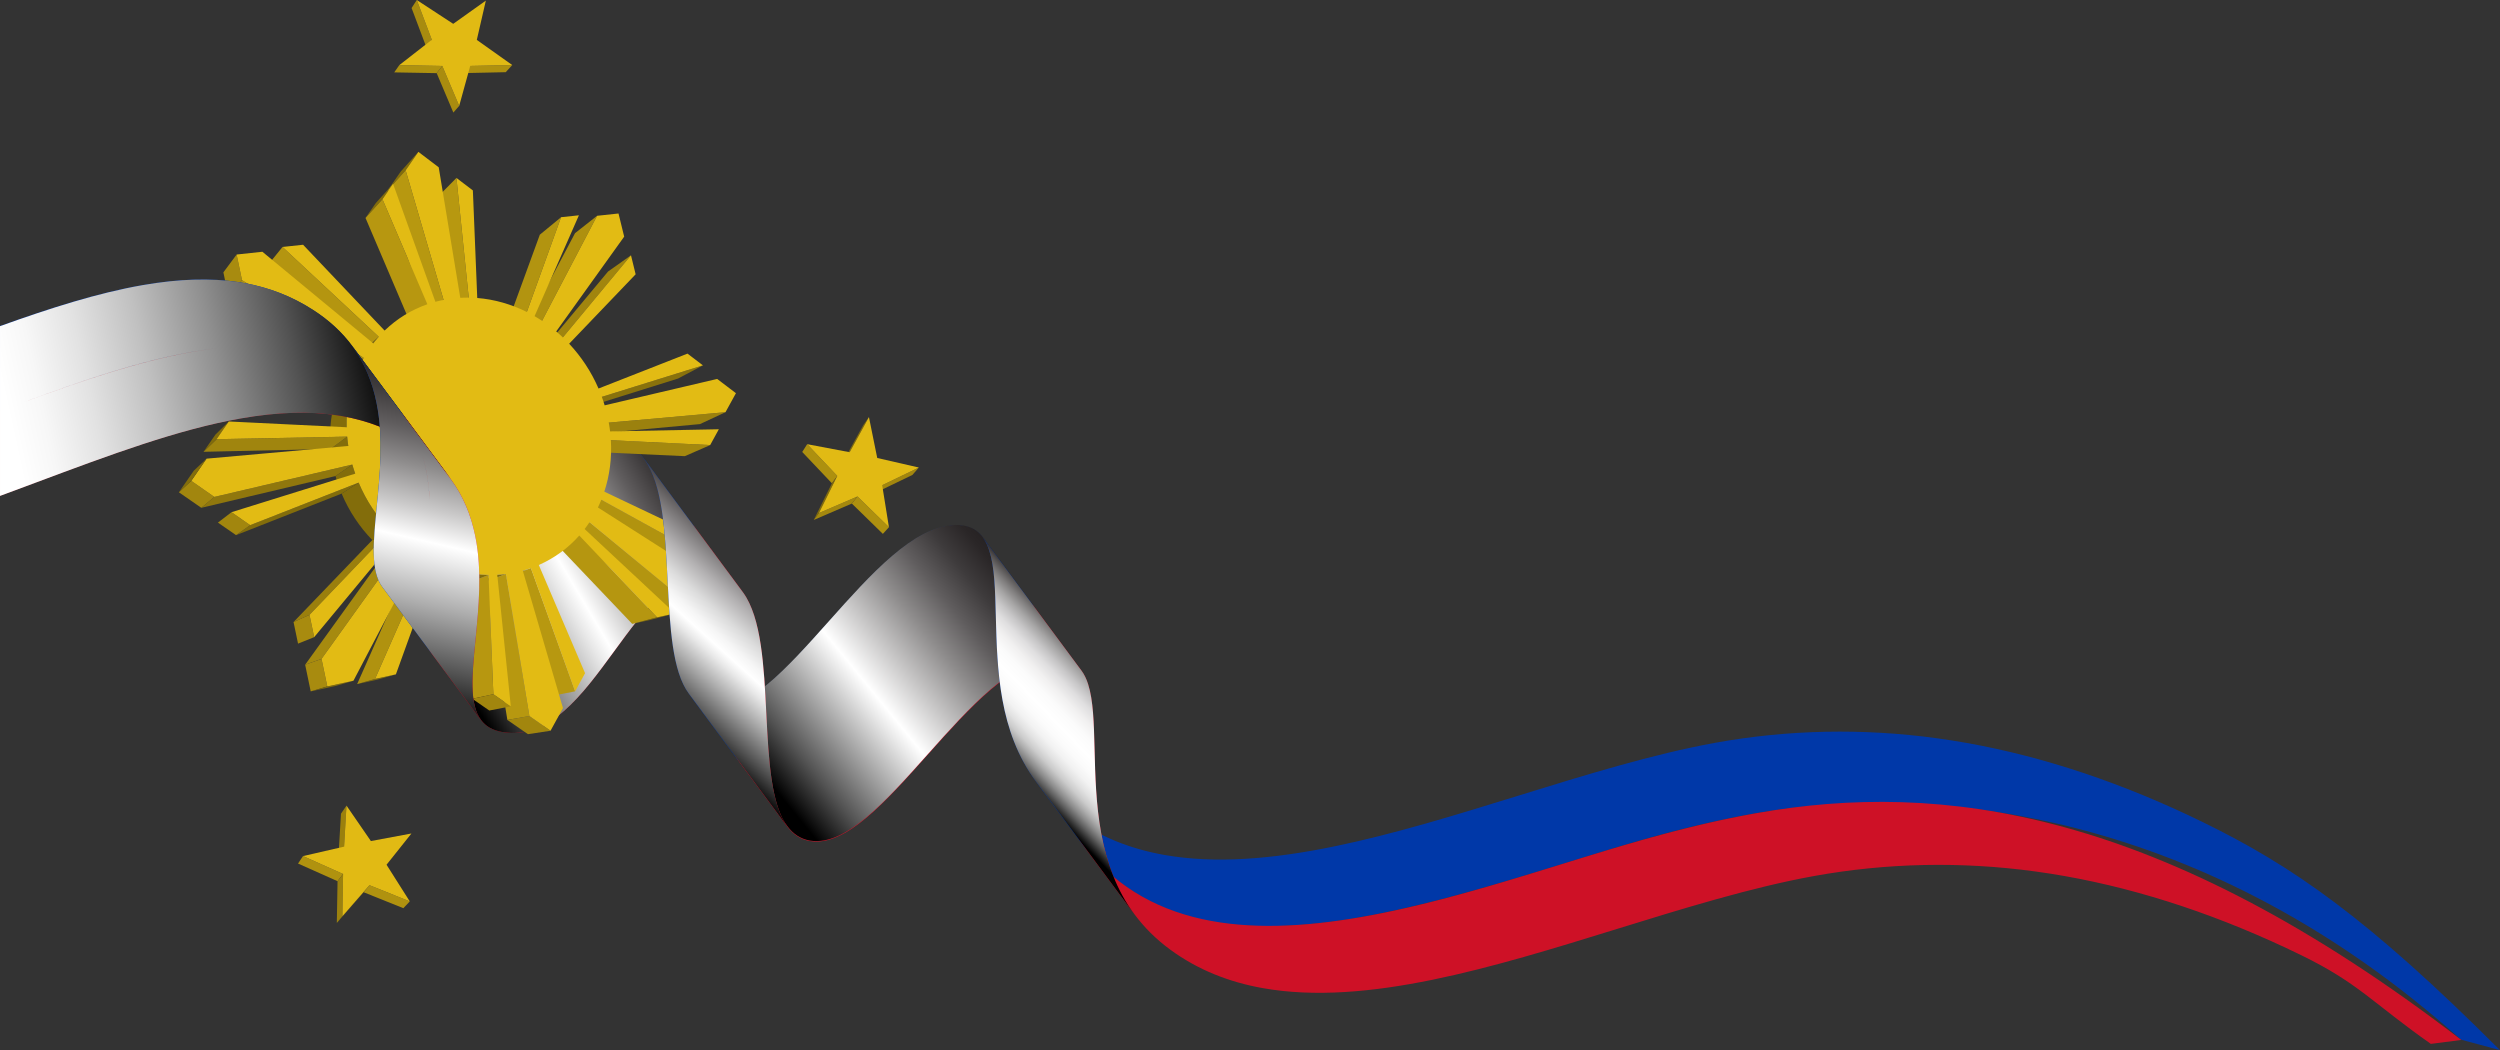 <?xml version="1.0" encoding="UTF-8"?><svg xmlns="http://www.w3.org/2000/svg" width="2364.11" height="993.08" xmlns:xlink="http://www.w3.org/1999/xlink" viewBox="0 0 2364.11 993.08"><rect x="0" y="0" width="2364.11" height="993.08" fill="#333333" stroke="none"/><defs><style>.cls-1{fill:#0038a8;}.cls-2{fill:#90770d;}.cls-3{clip-path:url(#clippath-6);}.cls-4{clip-path:url(#clippath-7);}.cls-5{fill:#b79810;}.cls-6{fill:url(#linear-gradient-2);}.cls-6,.cls-7,.cls-8,.cls-9,.cls-10,.cls-11{mix-blend-mode:multiply;}.cls-12{fill:#9a800d;}.cls-13{fill:#a1850e;}.cls-14{fill:#9c820e;}.cls-15{clip-path:url(#clippath-4);}.cls-16{fill:#b59610;}.cls-17{fill:#89720c;}.cls-18{clip-path:url(#clippath-9);}.cls-19{clip-path:url(#clippath-10);}.cls-20{fill:#af920f;}.cls-21{fill:#b49510;}.cls-22{fill:#a2860e;}.cls-23{fill:#e1ba14;}.cls-24{clip-path:url(#clippath-11);}.cls-25{fill:none;}.cls-26{fill:#a98c0f;}.cls-27{fill:#e2bb14;}.cls-28{fill:#a0850e;}.cls-29{clip-path:url(#clippath-1);}.cls-30{fill:#b0920f;}.cls-7{fill:url(#linear-gradient-4);}.cls-31{isolation:isolate;}.cls-32{fill:#806a0b;}.cls-33{clip-path:url(#clippath-5);}.cls-34{clip-path:url(#clippath-8);}.cls-35{fill:#a88b0f;}.cls-36{fill:#ae900f;}.cls-37{clip-path:url(#clippath-3);}.cls-38{fill:#af910f;}.cls-39{fill:#9b810e;}.cls-40{fill:#b1930f;}.cls-41{fill:#ad900f;}.cls-8{fill:url(#linear-gradient-5);}.cls-42{fill:#b39510;}.cls-43{fill:#ce1126;}.cls-9{fill:url(#linear-gradient-3);}.cls-44{fill:#b79710;}.cls-45{fill:#7f690b;}.cls-46{fill:#b29410;}.cls-47{fill:#a68a0f;}.cls-48{clip-path:url(#clippath-2);}.cls-49{fill:#a4880e;}.cls-10{fill:url(#linear-gradient);}.cls-50{fill:#836d0b;}.cls-51{fill:#7e690b;}.cls-52{fill:#9a7f0d;}.cls-53{fill:#826c0b;}.cls-54{clip-path:url(#clippath);}.cls-11{fill:url(#linear-gradient-6);}</style><linearGradient id="linear-gradient" x1="699.25" y1="455.39" x2="387.65" y2="640.44" gradientUnits="userSpaceOnUse"><stop offset=".09" stop-color="#231f20"/><stop offset=".13" stop-color="#2a2627"/><stop offset=".19" stop-color="#3e3b3c"/><stop offset=".26" stop-color="#605d5e"/><stop offset=".34" stop-color="#8f8d8d"/><stop offset=".43" stop-color="#cac9c9"/><stop offset=".51" stop-color="#fff"/><stop offset=".55" stop-color="#e8e8e8"/><stop offset=".64" stop-color="#aeaeae"/><stop offset=".78" stop-color="#535353"/><stop offset=".89" stop-color="#000"/></linearGradient><clipPath id="clippath"><path class="cls-25" d="M351.35,323.28c.48-.42,1.12-.98,1.6-1.41.24-.21.56-.49.81-.71.49-.43,1.13-.99,1.62-1.42.49-.43,1.14-1,1.63-1.43.25-.21.57-.5.82-.72.49-.43,1.15-1.01,1.64-1.44.5-.43,1.16-1.01,1.65-1.45.25-.22.58-.51.83-.73.5-.44,1.17-1.02,1.67-1.46.5-.44,1.17-1.03,1.68-1.47.25-.22.59-.52.84-.74.51-.44,1.18-1.04,1.69-1.48-.35.31-.7.62-1.04.93-.35.31-.69.62-1.03.94-.34.32-.68.63-1.02.95-.34.32-.68.64-1.01.97l-16.37,14.35c.33-.32.66-.63.99-.94.33-.31.66-.62,1-.93.33-.31.67-.61,1.01-.92.34-.3.68-.61,1.02-.91Z"/></clipPath><clipPath id="clippath-1"><path class="cls-25" d="M502.04,537.19l-20.44,7.71c-.61.22-1.23.43-1.85.64-.62.21-1.24.41-1.87.6-.63.2-1.25.39-1.89.57-.63.19-1.27.37-1.91.54l20.25-7.66c.65-.18,1.31-.36,1.95-.55.65-.19,1.29-.39,1.93-.59.64-.2,1.28-.41,1.91-.62.63-.21,1.26-.43,1.89-.65Z"/></clipPath><clipPath id="clippath-2"><path class="cls-25" d="M352.94,324.72l-16.12,14.05c.41-.52.82-1.05,1.23-1.56.41-.52.83-1.03,1.25-1.54.42-.51.85-1.01,1.28-1.51.43-.5.87-1,1.3-1.49l16.24-14.2c-.45.5-.89,1.01-1.33,1.52-.44.51-.88,1.03-1.31,1.55-.43.52-.86,1.05-1.28,1.58-.42.53-.84,1.06-1.26,1.6Z"/></clipPath><clipPath id="clippath-3"><path class="cls-25" d="M478.42,542.76l-19.87,7.6c-.66.08-1.33.16-1.99.24-.66.07-1.33.14-1.99.2-.67.06-1.33.12-2,.16-.67.05-1.33.09-1.99.13l19.67-7.59c.68-.04,1.36-.08,2.05-.13.68-.05,1.36-.1,2.05-.16.68-.06,1.36-.13,2.05-.2.68-.07,1.36-.15,2.04-.24Z"/></clipPath><clipPath id="clippath-4"><path class="cls-25" d="M340.01,345.74l-15.84,13.51c.29-.61.59-1.22.9-1.82.3-.6.61-1.2.93-1.8.31-.6.63-1.19.96-1.78.32-.59.65-1.18.98-1.76l15.92-13.7c-.34.6-.68,1.2-1.01,1.81-.33.61-.66,1.22-.98,1.83-.32.61-.64,1.23-.95,1.85-.31.62-.62,1.24-.92,1.87Z"/></clipPath><clipPath id="clippath-5"><path class="cls-25" d="M461.96,543.68l-19.46,7.6c-4.14-.06-8.27-.33-12.37-.83-4.11-.49-8.19-1.2-12.22-2.11-4.04-.91-8.04-2.04-11.99-3.36-3.95-1.32-7.84-2.84-11.66-4.55l18.17-8.02c3.93,1.77,7.93,3.34,11.98,4.71,4.05,1.37,8.16,2.53,12.31,3.48,4.14.95,8.33,1.68,12.55,2.2,4.21.51,8.44.81,12.69.87Z"/></clipPath><clipPath id="clippath-6"><path class="cls-25" d="M327.79,404.03l-15.65,11.9c-.09-4.38.03-8.71.36-12.98.33-4.26.87-8.46,1.61-12.58.74-4.12,1.68-8.16,2.81-12.11,1.13-3.95,2.45-7.8,3.95-11.56l15.77-13.31c-1.53,3.86-2.88,7.82-4.03,11.88-1.15,4.06-2.11,8.22-2.86,12.45-.75,4.24-1.3,8.56-1.63,12.95-.33,4.39-.45,8.85-.34,13.35Z"/></clipPath><clipPath id="clippath-7"><path class="cls-25" d="M404.56,528.54l-17.95,8.15c-.63-.33-1.26-.67-1.88-1.02-.63-.34-1.25-.69-1.87-1.05-.62-.35-1.24-.71-1.86-1.08-.62-.36-1.23-.74-1.84-1.11l17.74-8.29c.63.39,1.26.77,1.89,1.15.63.38,1.27.75,1.91,1.12.64.37,1.28.73,1.92,1.08.64.36,1.29.71,1.94,1.05Z"/></clipPath><clipPath id="clippath-8"><path class="cls-25" d="M329.36,421.73l-15.73,11.4c-.11-.72-.21-1.44-.31-2.16-.1-.72-.19-1.44-.27-2.15-.08-.72-.16-1.43-.23-2.15-.07-.71-.14-1.43-.2-2.14l15.68-11.65c.07.73.14,1.47.21,2.2.08.74.16,1.47.25,2.21.09.74.18,1.48.28,2.22.1.74.21,1.48.32,2.22Z"/></clipPath><clipPath id="clippath-9"><path class="cls-25" d="M382.34,513.85l-17.34,8.62c-.57-.45-1.13-.91-1.69-1.38-.56-.46-1.12-.93-1.67-1.4-.55-.47-1.1-.95-1.65-1.43-.55-.48-1.09-.97-1.63-1.46l17.15-8.8c.56.51,1.11,1.01,1.68,1.5.56.5,1.13.99,1.7,1.48.57.49,1.14.97,1.72,1.45.58.48,1.16.95,1.74,1.42Z"/></clipPath><clipPath id="clippath-10"><path class="cls-25" d="M335.88,447.92l-15.96,10.63c-.24-.69-.47-1.38-.7-2.07-.23-.69-.45-1.39-.67-2.09-.22-.7-.43-1.4-.64-2.1-.21-.7-.41-1.41-.61-2.12l15.87-10.88c.21.73.42,1.46.63,2.18.22.72.44,1.45.67,2.16.23.72.46,1.44.7,2.15.24.71.48,1.43.73,2.13Z"/></clipPath><clipPath id="clippath-11"><path class="cls-25" d="M369.02,501.72l-16.96,9c-3.02-3.11-5.9-6.37-8.64-9.78-2.74-3.4-5.33-6.95-7.77-10.63-2.44-3.68-4.71-7.48-6.81-11.41-2.1-3.93-4.03-7.97-5.77-12.13l16.07-10.37c1.8,4.28,3.79,8.45,5.96,12.5,2.17,4.05,4.52,7.98,7.03,11.77,2.51,3.79,5.18,7.45,8.01,10.96,2.82,3.51,5.79,6.88,8.9,10.09Z"/></clipPath><linearGradient id="linear-gradient-2" x1="13.81" y1="418.8" x2="366.94" y2="342" gradientUnits="userSpaceOnUse"><stop offset="0" stop-color="#fff"/><stop offset=".09" stop-color="#f7f7f7"/><stop offset=".22" stop-color="#e2e2e2"/><stop offset=".38" stop-color="silver"/><stop offset=".56" stop-color="#909090"/><stop offset=".76" stop-color="#535353"/><stop offset=".97" stop-color="#0a0a0a"/><stop offset="1" stop-color="#000"/></linearGradient><linearGradient id="linear-gradient-3" x1="996.45" y1="514.87" x2="660.96" y2="788.27" gradientUnits="userSpaceOnUse"><stop offset=".09" stop-color="#231f20"/><stop offset=".13" stop-color="#2a2627"/><stop offset=".19" stop-color="#3e3b3c"/><stop offset=".26" stop-color="#605d5e"/><stop offset=".34" stop-color="#8f8d8d"/><stop offset=".43" stop-color="#cac9c9"/><stop offset=".51" stop-color="#fff"/><stop offset=".54" stop-color="#e8e8e8"/><stop offset=".61" stop-color="#aeaeae"/><stop offset=".72" stop-color="#535353"/><stop offset=".81" stop-color="#000"/></linearGradient><linearGradient id="linear-gradient-4" x1="431.86" y1="340.97" x2="355.45" y2="671.68" gradientUnits="userSpaceOnUse"><stop offset="0" stop-color="#231f20"/><stop offset=".05" stop-color="#2a2627"/><stop offset=".12" stop-color="#3e3b3c"/><stop offset=".21" stop-color="#605d5e"/><stop offset=".31" stop-color="#8f8d8d"/><stop offset=".42" stop-color="#cac9c9"/><stop offset=".51" stop-color="#fff"/><stop offset=".56" stop-color="#e8e8e8"/><stop offset=".68" stop-color="#aeaeae"/><stop offset=".85" stop-color="#535353"/><stop offset="1" stop-color="#000"/></linearGradient><linearGradient id="linear-gradient-5" x1="741.43" y1="536.46" x2="613.29" y2="678.94" gradientUnits="userSpaceOnUse"><stop offset="0" stop-color="#231f20"/><stop offset=".02" stop-color="#2f2b2c"/><stop offset=".16" stop-color="#787576"/><stop offset=".28" stop-color="#b2b0b1"/><stop offset=".38" stop-color="#dbdbdb"/><stop offset=".46" stop-color="#f5f5f5"/><stop offset=".51" stop-color="#fff"/><stop offset=".56" stop-color="#e8e8e8"/><stop offset=".66" stop-color="#aeaeae"/><stop offset=".81" stop-color="#535353"/><stop offset=".94" stop-color="#000"/></linearGradient><linearGradient id="linear-gradient-6" x1="1054.29" y1="635.82" x2="951.22" y2="734.92" gradientUnits="userSpaceOnUse"><stop offset="0" stop-color="#231f20"/><stop offset=".05" stop-color="#524f4f"/><stop offset=".11" stop-color="#7f7d7d"/><stop offset=".17" stop-color="#a6a5a5"/><stop offset=".23" stop-color="#c6c5c6"/><stop offset=".29" stop-color="#dfdedf"/><stop offset=".36" stop-color="#f1f0f0"/><stop offset=".43" stop-color="#fbfbfb"/><stop offset=".51" stop-color="#fff"/><stop offset=".58" stop-color="#fbfbfb"/><stop offset=".64" stop-color="#f2f2f2"/><stop offset=".69" stop-color="#e2e2e2"/><stop offset=".74" stop-color="#cbcbcb"/><stop offset=".78" stop-color="#adadad"/><stop offset=".82" stop-color="#898989"/><stop offset=".86" stop-color="#5e5e5e"/><stop offset=".9" stop-color="#2e2e2e"/><stop offset=".94" stop-color="#000"/></linearGradient></defs><g class="cls-31"><g id="Layer_2"><g id="Poster_White"><g id="Flag"><path class="cls-1" d="M609.23,434.08c-6.23-8.55-14.4-14.3-25.19-16.22-17.52-3.12-34.55,2.92-52.06,18.47-15.61,13.86-30.31,33.98-44.52,53.45-30.28,41.45-61.59,84.32-106.12,76.4-9.07-1.61-15.39-5.48-19.69-11.17l46.69,63c27.75,32.99,70.27,10.79,126.37-66,23.4-32.03,78.19-107.02,121.21-54.94l-46.69-63Z"/><path class="cls-43" d="M655.93,497.08c-42.35-53.01-99.23,24.85-120.65,54.17-55.98,76.63-98.68,99.09-126.93,66.77l46.69,62.99c4.3,5.69,10.62,9.56,19.69,11.17,44.53,7.92,75.84-34.95,106.12-76.4,14.21-19.47,28.91-39.59,44.52-53.45,17.51-15.55,34.54-21.59,52.06-18.47,10.79,1.92,18.95,7.67,25.19,16.22l-46.69-62.99Z"/><path class="cls-10" d="M655.93,497.08l-46.69-63c-6.23-8.55-14.4-14.3-25.19-16.22-17.52-3.12-34.55,2.92-52.06,18.47-15.61,13.86-30.31,33.98-44.52,53.45-30.28,41.45-61.59,84.32-106.12,76.4-9.07-1.61-15.39-5.48-19.69-11.17l46.69,63,46.69,62.99c4.3,5.69,10.62,9.56,19.69,11.17,44.53,7.92,75.84-34.95,106.12-76.4,14.21-19.47,28.91-39.59,44.52-53.45,17.51-15.55,34.54-21.59,52.06-18.47,10.79,1.92,18.95,7.67,25.19,16.22l-46.69-62.99ZM545.59,537.39c16.34-21.34,39.83-48.35,64.12-56.07-24.5,8.01-48.32,35.47-64.12,56.07Z"/><g class="cls-31"><polygon class="cls-17" points="664.74 345.5 641.2 357.96 547.58 387.27 569.1 375.28 664.74 345.5"/><polygon class="cls-13" points="532.26 319.07 511.77 332.66 574.99 256.77 596.69 241.42 532.26 319.07"/><polygon class="cls-39" points="686.07 389.78 661.92 401.05 553.95 410.99 575.7 399.67 686.07 389.78"/><polygon class="cls-36" points="512.58 303.39 492.59 317.47 543.77 220.49 564.63 204.07 512.58 303.39"/><polygon class="cls-49" points="671.59 420.88 647.63 431.37 555.84 427.15 577.69 416.28 671.59 420.88"/><polygon class="cls-46" points="498.19 295.04 478.57 309.39 510.48 221.94 530.58 205.41 498.19 295.04"/><polygon class="cls-51" points="674.96 569.54 650.37 576.05 630.38 580.41 654.53 573.99 674.96 569.54"/><polygon class="cls-50" points="383.6 161.05 367.09 179.36 378.89 162.31 395.64 143.6 383.6 161.05"/><polygon class="cls-40" points="666.67 526.84 642.42 534.53 546.85 481.9 568.68 472.52 666.67 526.84"/><polygon class="cls-5" points="443.27 281.46 425 296.36 413.94 186.17 431.63 168.26 443.27 281.46"/><polygon class="cls-51" points="638.32 580.05 614.52 586.33 597.87 589.98 621.29 583.77 638.32 580.05"/><polygon class="cls-42" points="654.53 573.99 630.38 580.41 535.85 502.59 557.48 493.78 654.53 573.99"/><polygon class="cls-5" points="419.45 283.6 401.75 298.54 367.09 179.36 383.6 161.05 419.45 283.6"/><polygon class="cls-53" points="361.67 188.41 345.64 206.1 355.47 191.92 371.71 173.88 361.67 188.41"/><polygon class="cls-16" points="621.29 583.77 597.87 589.98 526.35 514.89 547.79 506.41 621.29 583.77"/><polygon class="cls-44" points="404.12 287.72 386.79 302.6 345.64 206.1 361.67 188.41 404.12 287.72"/><g class="cls-31"><g class="cls-54"><path class="cls-50" d="M351.35,323.28c-.34.3-.68.6-1.02.91-.34.3-.67.61-1.01.92-.33.31-.67.62-1,.93-.33.31-.66.63-.99.94l16.37-14.35c.33-.32.67-.65,1.01-.97.34-.32.68-.64,1.02-.95.34-.32.69-.63,1.03-.94.35-.31.69-.62,1.04-.93l-16.47,14.44Z"/></g></g><g class="cls-31"><g class="cls-29"><path class="cls-50" d="M500.15,537.84c-.63.21-1.27.42-1.91.62-.64.2-1.28.4-1.93.59-.65.19-1.3.37-1.95.55l-20.25,7.66c.64-.17,1.27-.36,1.91-.54.63-.19,1.26-.38,1.89-.57.63-.2,1.25-.4,1.87-.6.62-.21,1.23-.42,1.85-.64l20.44-7.71c-.63.22-1.26.44-1.89.65Z"/></g></g><g class="cls-31"><g class="cls-48"><path class="cls-50" d="M341.89,332.67c-.44.49-.87.99-1.3,1.49-.43.5-.86,1-1.28,1.51-.42.51-.84,1.02-1.25,1.54-.41.52-.82,1.04-1.23,1.56l16.12-14.05c.41-.54.83-1.07,1.26-1.6.42-.53.85-1.05,1.28-1.58.43-.52.87-1.04,1.31-1.55.44-.51.89-1.02,1.33-1.52l-16.24,14.2Z"/></g></g><polygon class="cls-5" points="543.86 653.75 522.04 658.06 481.6 544.91 502.04 537.19 543.86 653.75"/><g class="cls-31"><g class="cls-37"><path class="cls-50" d="M476.37,543c-.68.07-1.36.14-2.05.2-.68.06-1.36.12-2.05.16-.68.05-1.36.09-2.05.13l-19.67,7.59c.66-.04,1.33-.08,1.99-.13.66-.05,1.33-.1,2-.16.66-.06,1.33-.13,1.99-.2.66-.07,1.33-.15,1.99-.24l19.87-7.6c-.68.09-1.36.17-2.04.24Z"/></g></g><g class="cls-31"><g class="cls-15"><path class="cls-50" d="M327.94,352.09c-.33.58-.66,1.17-.98,1.76-.32.59-.64,1.18-.96,1.78-.31.6-.62,1.2-.93,1.8-.3.6-.6,1.21-.9,1.82l15.84-13.51c.3-.63.61-1.25.92-1.87.31-.62.63-1.24.95-1.85.32-.61.65-1.22.98-1.83.33-.61.67-1.21,1.01-1.81l-15.92,13.7Z"/></g></g><polygon class="cls-21" points="358.13 318.47 341.89 332.67 253.48 250.42 267.16 233.54 358.13 318.47"/><polygon class="cls-22" points="520.61 691.03 499.25 694.27 479.8 680.79 500.62 677.12 520.61 691.03"/><polygon class="cls-5" points="500.62 677.12 479.8 680.79 458.55 550.36 478.42 542.76 500.62 677.12"/><g class="cls-31"><g class="cls-33"><path class="cls-50" d="M449.27,542.81c-4.22-.52-8.4-1.25-12.55-2.2-4.15-.95-8.26-2.11-12.31-3.48-4.06-1.37-8.06-2.94-11.98-4.71l-18.17,8.02c3.82,1.71,7.71,3.23,11.66,4.55,3.94,1.32,7.94,2.44,11.99,3.36,4.04.91,8.11,1.62,12.22,2.11,4.1.49,8.23.77,12.37.83l19.46-7.6c-4.25-.07-8.49-.36-12.69-.87Z"/></g></g><g class="cls-31"><g class="cls-3"><path class="cls-50" d="M320.88,366.71c-1.5,3.76-2.82,7.61-3.95,11.56-1.13,3.95-2.07,7.99-2.81,12.11-.74,4.12-1.28,8.32-1.61,12.58-.33,4.27-.46,8.6-.36,12.98l15.65-11.9c-.11-4.51,0-8.96.34-13.35.33-4.39.88-8.7,1.63-12.95.75-4.23,1.71-8.39,2.86-12.45,1.15-4.06,2.49-8.02,4.03-11.88l-15.77,13.31Z"/></g></g><g class="cls-31"><g class="cls-4"><path class="cls-50" d="M402.62,527.49c-.64-.36-1.28-.72-1.92-1.08-.64-.37-1.27-.74-1.91-1.12-.63-.38-1.27-.76-1.89-1.15l-17.74,8.29c.61.38,1.23.75,1.84,1.11.62.36,1.23.72,1.86,1.08.62.35,1.24.7,1.87,1.05.63.34,1.25.68,1.88,1.02l17.95-8.15c-.65-.34-1.29-.69-1.94-1.05Z"/></g></g><g class="cls-31"><g class="cls-34"><path class="cls-50" d="M329.04,419.51c-.1-.74-.19-1.48-.28-2.22-.09-.74-.17-1.47-.25-2.21-.08-.74-.15-1.47-.21-2.2l-15.68,11.65c.06.71.13,1.43.2,2.14.07.71.15,1.43.23,2.15.08.72.17,1.43.27,2.15.1.72.2,1.44.31,2.16l15.73-11.39c-.11-.74-.22-1.48-.32-2.22Z"/></g></g><polygon class="cls-22" points="483.04 667.95 462.7 671.9 446.66 660.8 466.55 656.49 483.04 667.95"/><polygon class="cls-44" points="466.55 656.49 446.66 660.8 442.5 551.29 461.96 543.68 466.55 656.49"/><g class="cls-31"><g class="cls-18"><path class="cls-50" d="M380.6,512.43c-.58-.48-1.15-.96-1.72-1.45-.57-.49-1.13-.98-1.7-1.48-.56-.5-1.12-1-1.68-1.51l-17.15,8.8c.54.49,1.08.98,1.63,1.46.55.48,1.1.96,1.65,1.43.55.47,1.11.94,1.67,1.4.56.46,1.12.92,1.69,1.38l17.34-8.62c-.58-.47-1.16-.94-1.74-1.42Z"/></g></g><polygon class="cls-46" points="343.86 338.38 327.94 352.09 216.14 281.09 228.86 264.94 343.86 338.38"/><polygon class="cls-35" points="228.86 264.94 216.14 281.09 211.24 257.55 223.77 240.7 228.86 264.94"/><g class="cls-31"><g class="cls-19"><path class="cls-50" d="M335.16,445.78c-.24-.71-.47-1.43-.7-2.15-.23-.72-.45-1.44-.67-2.16-.22-.72-.43-1.45-.63-2.18l-15.87,10.88c.2.71.4,1.41.61,2.12.21.7.42,1.4.64,2.1.22.7.44,1.39.67,2.09.23.69.46,1.38.7,2.07l15.96-10.63c-.25-.71-.49-1.42-.73-2.13Z"/></g></g><g class="cls-31"><g class="cls-24"><path class="cls-50" d="M360.12,491.63c-2.82-3.51-5.5-7.17-8.01-10.96-2.51-3.79-4.86-7.72-7.03-11.77-2.17-4.05-4.16-8.22-5.96-12.5l-16.06,10.37c1.74,4.16,3.67,8.2,5.77,12.13,2.1,3.93,4.38,7.73,6.81,11.41,2.44,3.68,5.03,7.22,7.77,10.63,2.74,3.4,5.62,6.67,8.64,9.78l16.96-9c-3.11-3.21-6.08-6.58-8.9-10.09Z"/></g></g><polygon class="cls-30" points="336.64 353.4 320.88 366.71 221.75 319.99 234.7 304.98 336.64 353.4"/><polygon class="cls-35" points="234.7 304.98 221.75 319.99 217.72 300.62 230.51 285.03 234.7 304.98"/><polygon class="cls-51" points="374.37 637.72 356.95 642.69 337.74 646.89 354.65 642.03 374.37 637.72"/><polygon class="cls-30" points="354.65 642.03 337.74 646.89 386.6 536.69 404.56 528.54 354.65 642.03"/><polygon class="cls-28" points="328.31 412.88 312.62 424.53 192.47 427.24 204.77 415.32 328.31 412.88"/><polygon class="cls-53" points="204.77 415.32 192.47 427.24 203.75 410.95 216.36 398.57 204.77 415.32"/><polygon class="cls-52" points="292.66 581.44 277.59 588.22 352.06 510.71 369.02 501.72 292.66 581.44"/><polygon class="cls-50" points="339.12 456.4 323.06 466.77 223.22 506.05 236.57 496.62 339.12 456.4"/><polygon class="cls-35" points="297.08 602.52 281.84 608.65 277.59 588.22 292.66 581.44 297.08 602.52"/><polygon class="cls-47" points="304.04 623.08 288.56 628.58 365 522.47 382.34 513.85 304.04 623.08"/><polygon class="cls-22" points="236.57 496.62 223.22 506.05 206.09 494.19 218.91 484.35 236.57 496.62"/><polygon class="cls-2" points="333.16 439.29 317.29 450.17 190.35 480.21 202.69 469.9 333.16 439.29"/><polygon class="cls-35" points="309.5 649.12 293.82 653.81 288.56 628.58 304.04 623.08 309.5 649.12"/><polygon class="cls-51" points="334.22 643.73 317.87 648.56 293.82 653.81 309.5 649.12 334.22 643.73"/><polygon class="cls-22" points="202.69 469.9 190.35 480.21 169.16 465.52 180.85 454.71 202.69 469.9"/><path class="cls-27" d="M395.64,143.6l19.23,14.62,20.39,123.42c.67-.04,1.34-.07,2.01-.1.67-.03,1.34-.05,2-.06.67-.01,1.33-.02,2-.03.67,0,1.33,0,2,0l-11.64-113.19,15.54,11.81,4.14,101.72c4.1.32,8.17.86,12.19,1.59,4.02.73,8,1.66,11.92,2.78,3.92,1.12,7.78,2.42,11.59,3.9,3.8,1.48,7.53,3.14,11.19,4.97l32.39-89.64,16.86-1.8-41.95,95.39c.6.35,1.2.7,1.79,1.06.6.36,1.19.72,1.78,1.09.59.37,1.18.74,1.76,1.11.59.38,1.17.75,1.75,1.14l52.05-99.32,20.26-2.18,5.36,21.89-64.27,89.66c.54.45,1.07.91,1.6,1.37.53.46,1.06.92,1.58,1.39.52.47,1.04.94,1.56,1.42.52.48,1.03.96,1.54,1.44l64.42-77.65,4.41,17.99-62.87,65.65c2.85,3.04,5.58,6.22,8.19,9.52,2.6,3.3,5.07,6.72,7.4,10.26,2.33,3.54,4.52,7.2,6.55,10.96,2.03,3.77,3.92,7.64,5.63,11.62l84.14-33.01,14.6,11.1-95.63,29.79c.24.66.48,1.32.71,1.98.23.66.46,1.33.68,2,.22.67.44,1.34.66,2.01.21.67.42,1.35.63,2.03l106.42-24.97,17.74,13.48-9.88,17.97-110.37,9.88c.12.69.24,1.39.36,2.08.11.69.22,1.38.32,2.07.1.69.2,1.38.29,2.07.09.69.18,1.38.26,2.07l102.86-2.03-8.2,14.95-93.9-4.6c.25,4.25.3,8.47.15,12.64-.14,4.17-.48,8.3-1.01,12.37-.52,4.07-1.24,8.09-2.13,12.03-.9,3.95-1.97,7.83-3.23,11.62l90.55,43,4.64,18.9-97.98-54.32c-.25.62-.51,1.25-.77,1.86-.26.62-.53,1.23-.8,1.85-.27.61-.55,1.22-.83,1.83-.28.61-.57,1.21-.86,1.82l103.83,66.31,5.72,23.36-20.43,4.45-97.05-80.21c-.37.55-.74,1.11-1.12,1.65-.38.55-.76,1.09-1.14,1.63-.39.54-.78,1.08-1.17,1.61-.4.53-.8,1.06-1.2,1.59l85.47,79.79-17.02,3.72-73.5-77.37c-2.6,2.94-5.36,5.74-8.26,8.38-2.91,2.65-5.96,5.16-9.16,7.5-3.2,2.34-6.54,4.52-10.02,6.52-3.48,2.01-7.1,3.83-10.84,5.46l43.75,102.34-9.4,17.13-41.82-116.56c-.63.22-1.26.44-1.89.65-.63.21-1.27.42-1.91.62-.64.2-1.28.4-1.93.59-.65.19-1.3.37-1.95.55l38.03,129.99-11.77,21.44-19.99-13.91-22.2-134.36c-.68.09-1.36.17-2.04.24-.68.07-1.36.14-2.05.2-.68.06-1.36.12-2.05.16-.68.05-1.36.09-2.05.13l12.81,124.45-16.49-11.46-4.59-112.81c-4.25-.07-8.49-.36-12.69-.87-4.22-.52-8.4-1.25-12.55-2.2-4.15-.95-8.26-2.11-12.31-3.48-4.06-1.37-8.06-2.94-11.98-4.71l-38.05,105.31-19.72,4.31,49.91-113.49c-.65-.34-1.29-.69-1.94-1.05-.64-.36-1.28-.72-1.92-1.08-.64-.37-1.27-.74-1.91-1.12-.63-.38-1.27-.76-1.89-1.15l-62.67,119.59-24.72,5.38-5.46-26.03,78.3-109.23c-.58-.47-1.16-.94-1.74-1.42-.58-.48-1.15-.96-1.72-1.45-.57-.49-1.13-.98-1.7-1.48-.56-.5-1.12-1-1.68-1.5l-78.42,94.52-4.42-21.08,76.35-79.72c-3.11-3.21-6.08-6.58-8.9-10.09-2.82-3.51-5.5-7.17-8.01-10.96-2.51-3.79-4.86-7.72-7.03-11.77-2.17-4.05-4.16-8.22-5.96-12.5l-102.55,40.23-17.66-12.27,116.98-36.44c-.25-.71-.49-1.42-.73-2.13-.24-.71-.47-1.43-.7-2.15-.23-.72-.45-1.44-.67-2.16-.22-.72-.43-1.45-.63-2.18l-130.47,30.61-21.84-15.19,14.48-20.98,134.03-12c-.11-.74-.22-1.48-.32-2.22-.1-.74-.19-1.48-.28-2.22-.09-.74-.17-1.47-.25-2.21-.08-.74-.15-1.47-.21-2.2l-123.53,2.44,11.58-16.75,111.43,5.46c-.11-4.51,0-8.96.34-13.35.33-4.39.88-8.7,1.63-12.95.75-4.23,1.71-8.39,2.86-12.45,1.15-4.06,2.49-8.02,4.03-11.88l-101.95-48.42-4.18-19.95,109.5,60.71c.3-.63.61-1.25.92-1.87.31-.62.63-1.24.95-1.85.32-.61.65-1.22.98-1.83.33-.61.67-1.21,1.01-1.81l-115.01-73.45-5.09-24.24,24.35-2.62,104.83,86.64c.41-.54.83-1.07,1.26-1.6.42-.53.85-1.05,1.28-1.58.43-.52.87-1.04,1.31-1.55.44-.51.89-1.02,1.33-1.52l-90.97-84.93,19.44-2.08,77.11,81.17c2.85-2.76,5.84-5.37,8.97-7.81,3.12-2.44,6.38-4.71,9.77-6.8,3.38-2.09,6.88-4,10.5-5.72,3.61-1.72,7.34-3.25,11.17-4.58l-42.45-99.31,10.04-14.52,40.01,111.52c.63-.17,1.27-.34,1.91-.5.64-.16,1.28-.32,1.93-.47.64-.15,1.29-.29,1.94-.43.65-.14,1.3-.27,1.96-.4l-35.86-122.56,12.05-17.45Z"/><polygon class="cls-50" points="180.85 454.71 169.16 465.52 183.26 445.13 195.33 433.73 180.85 454.71"/></g><g id="_3"><g class="cls-31"><polygon class="cls-38" points="484.4 61.51 478.25 68.26 439.02 69.12 444.66 62.35 484.4 61.51"/><polygon class="cls-35" points="408.34 37.62 403.19 44.73 389.21 7.6 394.13 0 408.34 37.62"/><polygon class="cls-26" points="434.24 100.13 428.7 106.44 412.95 69.17 418.25 62.37 434.24 100.13"/><polygon class="cls-20" points="418.25 62.37 412.95 69.17 372.81 68.45 377.58 61.59 418.25 62.37"/><polygon class="cls-23" points="394.13 0 428.58 22.54 459.44 .57 450.89 37.74 484.4 61.51 444.66 62.35 434.24 100.13 418.25 62.37 377.58 61.59 408.34 37.62 394.13 0"/></g></g><g id="_2"><g class="cls-31"><polygon class="cls-12" points="325.39 800.62 320.18 807.74 322.45 769.43 327.66 761.83 325.39 800.62"/><polygon class="cls-30" points="387.5 852.41 381.43 858.82 343.83 843.73 349.39 837.09 387.5 852.41"/><polygon class="cls-30" points="324.43 826.49 319.2 833.3 281.83 816.6 286.55 809.55 324.43 826.49"/><polygon class="cls-14" points="323.78 866.49 318.51 872.79 319.2 833.3 324.43 826.49 323.78 866.49"/><polygon class="cls-32" points="349.39 837.09 343.83 843.73 318.51 872.79 323.78 866.49 349.39 837.09"/><polygon class="cls-23" points="327.66 761.83 350.73 795.34 389.07 788.18 365.53 817.73 387.5 852.41 349.39 837.09 323.78 866.49 324.43 826.49 286.55 809.55 325.39 800.62 327.66 761.83"/></g></g><g id="_1"><g class="cls-31"><polygon class="cls-45" points="803.45 427.63 798.25 434.86 816.31 402.01 821.71 394.4 803.45 427.63"/><polygon class="cls-22" points="868.9 442.12 862.85 449.1 828.6 465.64 834.23 458.83 868.9 442.12"/><polygon class="cls-41" points="791.76 450.06 786.68 457.02 758.62 427.4 763.29 420.04 791.76 450.06"/><polygon class="cls-36" points="840.62 498.55 834.86 504.85 805.53 476.18 810.87 469.48 840.62 498.55"/><polygon class="cls-32" points="774.41 485.17 769.53 491.71 786.68 457.02 791.76 450.06 774.41 485.17"/><polygon class="cls-49" points="810.87 469.48 805.53 476.18 769.53 491.71 774.41 485.17 810.87 469.48"/><polygon class="cls-23" points="821.71 394.4 829.55 433.09 868.9 442.12 834.23 458.83 840.62 498.55 810.87 469.48 774.41 485.17 791.76 450.06 763.29 420.04 803.45 427.63 821.71 394.4"/></g></g><path class="cls-1" d="M379.91,390.6c-44.78-56.08-105.94-69.26-174.54-61.45-.37.04-.75.09-1.13.13-64.05,7.49-134.54,33.12-204.24,59.13v-80.17c47.21-16.94,92.28-31.33,134.71-38.7,34.21-5.95,64.31-6.91,91.29-2.73.71.11,1.41.22,2.11.34.78.13,1.55.26,2.33.4,24.04,4.27,45.59,12.73,65.39,25.48,15.26,9.83,27.69,21.29,37.38,34.57l46.69,63Z"/><path class="cls-43" d="M425.69,452.36c-9.56-12.75-21.68-23.81-36.47-33.33-19.8-12.75-41.35-21.21-65.39-25.49-.77-.14-1.55-.27-2.33-.4-.7-.12-1.4-.23-2.11-.34-26.98-4.18-57.08-3.22-91.29,2.73-59.71,10.37-124.67,34.65-193.43,60.36-11.43,4.27-22.99,8.6-34.67,12.9v-80.39c69.9-26.07,140.44-51.48,204.24-59.14.38-.05.75-.09,1.13-.13,69.43-8.11,130.79,5,174.54,61.45l41.82,56.42,3.95,5.33Z"/><path class="cls-6" d="M380.23,390.65l-46.69-62.99c-9.7-13.27-22.12-24.74-37.38-34.57-19.8-12.75-41.35-21.21-65.39-25.48-.88-.16-1.76-.31-2.65-.45-.7-.12-1.4-.23-2.11-.34-26.9-4.12-56.9-3.14-90.97,2.78-42.53,7.39-87.71,21.83-135.04,38.82v160.56c11.79-4.35,23.46-8.71,34.99-13.02,68.76-25.71,133.72-49.99,193.43-60.36,34.07-5.93,64.07-6.9,90.97-2.78.71.11,1.41.22,2.11.34.89.14,1.77.29,2.65.45,24.04,4.28,45.59,12.74,65.39,25.49,12.66,8.16,23.37,17.44,32.19,27.94,1.48,1.76,2.91,3.55,4.28,5.38l-45.78-61.76ZM205.01,329.28c-60.46,7.18-126.99,30.35-193.3,54.95,66.12-24.57,132.62-47.92,193.3-54.95Z"/><path class="cls-1" d="M929.49,508.51c-4.42-6.06-10.32-9.69-17.92-11.04-2.72-.48-5.65-.68-8.81-.58-38.76,1.13-79.38,46.65-118.66,90.68-40.09,44.94-77.95,87.38-111.58,81.8-8.97-1.6-15.86-6.34-21.19-13.48h0l46.69,63c34.72,41.54,86.3-16.26,131.82-67.25,36.23-40.59,111.62-125.05,146.34-80.12l-46.69-63Z"/><path class="cls-43" d="M976.18,571.51c-34.6-45.04-109.64,39.02-145.71,79.41-45.7,51.19-97.5,109.21-132.45,67.96h0l46.69,62.99c5.33,7.15,12.21,11.89,21.19,13.48,33.62,5.58,71.49-36.86,111.58-81.8,39.28-44.03,79.9-89.55,118.66-90.68,3.16-.09,6.09.1,8.81.58,7.6,1.35,13.5,4.98,17.92,11.04l-46.69-62.99Z"/><path class="cls-9" d="M976.18,571.04l-46.69-63c-4.42-6.06-10.32-9.69-17.92-11.04-2.72-.48-5.65-.68-8.81-.58-38.76,1.13-79.38,46.65-118.66,90.68-40.09,44.94-77.95,87.38-111.58,81.8-8.97-1.6-15.86-6.34-21.19-13.48h0l46.69,63,46.69,62.99c5.33,7.15,12.21,11.89,21.19,13.48,33.62,5.58,71.49-36.86,111.58-81.8,39.28-44.03,79.9-89.55,118.66-90.68,3.16-.09,6.09.1,8.81.58,7.6,1.35,13.5,4.98,17.92,11.04l-46.69-62.99Z"/><path class="cls-1" d="M2364.11,993.08l-37-9.97c-239.37-214.59-496.18-243.8-666.6-214.09-.12.02-.25.04-.37.07-.17.03-.34.06-.52.09-.05,0-.1.02-.15.03-4.39.77-8.74,1.57-13.06,2.4-.58.11-1.15.22-1.73.33-2.03.39-4.05.79-6.07,1.2-1.11.22-2.22.45-3.32.68-3.78.77-7.52,1.56-11.24,2.37-.88.19-1.76.38-2.64.58-.61.13-1.22.27-1.83.41-.96.21-1.91.43-2.87.64-.87.2-1.73.39-2.59.59-2.9.66-5.78,1.33-8.64,2.01-2.5.59-4.99,1.19-7.46,1.8-.29.07-.58.14-.87.21-1.3.32-2.59.64-3.88.96-1.48.37-2.97.74-4.44,1.12-1.23.31-2.45.62-3.67.94-9.06,2.33-17.93,4.74-26.63,7.18-1.39.39-2.77.78-4.15,1.17-.02,0-.04.01-.06.02-1.3.37-2.59.74-3.88,1.1-1.59.45-3.17.91-4.74,1.37-1.29.37-2.57.75-3.85,1.12-3.47,1.01-6.91,2.03-10.33,3.05-1.66.5-3.32.99-4.97,1.48-10.71,3.22-21.13,6.43-31.26,9.56-.14.05-.29.09-.43.14-.06.02-.12.04-.17.05-.09.03-.19.06-.28.09-.48.15-.97.3-1.45.45-.19.06-.37.12-.56.17-.59.18-1.18.37-1.76.55-.25.08-.51.16-.77.23-1.8.56-3.59,1.11-5.39,1.67-2.05.64-4.1,1.27-6.15,1.9-.13.04-.26.08-.39.12-.5.16-.99.31-1.49.46-.14.04-.27.08-.41.12-.05.02-.11.04-.16.05l-2.34.73c-.14.04-.28.09-.43.13-.46.14-.92.28-1.39.43-.28.09-.57.18-.86.27-1.29.39-2.58.79-3.88,1.19-6.5,2-13.01,3.99-19.52,5.97-2.03.62-4.07,1.24-6.11,1.85-1.15.35-2.3.69-3.45,1.04-1.35.41-2.71.82-4.06,1.22-.41.12-.81.25-1.22.37-3.24.97-6.49,1.94-9.74,2.9-2.05.61-4.1,1.21-6.15,1.81-2.05.6-4.1,1.2-6.14,1.79-1.7.49-3.4.98-5.09,1.47-1.37.4-2.74.79-4.12,1.18-1.09.31-2.17.62-3.25.93-1.89.54-3.79,1.07-5.68,1.6-3.49.98-6.98,1.95-10.47,2.9-1.49.41-2.98.82-4.47,1.22-2.36.64-4.72,1.27-7.08,1.9-1.76.47-3.52.93-5.27,1.39-1.15.3-2.3.6-3.44.89-2.34.61-4.67,1.2-7,1.79-.46.12-.93.24-1.39.35-2.01.51-4.02,1.01-6.02,1.5-.73.18-1.47.36-2.2.54-1.82.45-3.64.89-5.46,1.32-.91.22-1.83.44-2.74.65-1.69.4-3.38.8-5.07,1.19-1.02.24-2.04.47-3.06.71-1.61.37-3.22.73-4.83,1.09-1.07.24-2.15.48-3.22.71-1.58.35-3.15.69-4.72,1.03-1.08.23-2.16.46-3.24.69-1.57.33-3.15.66-4.72.98-1.05.22-2.1.43-3.15.64-1.43.29-2.87.57-4.3.85-.54.11-1.09.22-1.63.32-.05.01-.09.02-.14.03-.68.13-1.37.27-2.05.39-.11.02-.23.04-.34.06-109.21,20.75-207.19,15.28-270.03-63.52l-46.69-63c8.82,11.83,19.75,22.9,33.32,32.88,26.3,19.34,55.89,30.88,87.88,36.57,97.65,17.37,217.67-19.76,334.7-55.96,62.61-19.37,127.35-39.39,186.45-50.09,68.76-12.43,139.21-13.88,209.41-4.29,9.3,1.27,18.63,2.74,27.99,4.4,73.2,13.02,148.12,38.09,223.12,74.69,84.91,41.43,156.13,90.5,281.5,215.87Z"/><path class="cls-43" d="M2327.55,983.42l-28.85,3.72c-56.07-39.46-68.03-57.26-122.7-83.94-75.01-36.6-149.93-61.67-223.13-74.69-9.36-1.66-18.69-3.13-27.99-4.4-70.2-9.6-140.65-8.15-209.42,4.29-59.09,10.69-123.83,30.72-186.44,50.08-117.03,36.2-237.05,73.34-334.7,55.97-31.99-5.69-61.58-17.23-87.88-36.57-13.57-9.98-24.5-21.05-33.32-32.88l-46.69-62.99c63.3,78.67,162.92,83.63,270.03,63.52.12-.02.23-.04.34-.06,3.56-.67,7.14-1.37,10.72-2.1.12-.03.25-.05.37-.07,3.74-.76,7.48-1.54,11.23-2.36.97-.21,1.94-.42,2.91-.63,2.91-.64,5.82-1.29,8.74-1.96,4.86-1.11,9.72-2.27,14.6-3.46,1.73-.42,3.45-.84,5.17-1.28,1.53-.38,3.06-.77,4.58-1.15,1.63-.41,3.26-.82,4.88-1.25.95-.24,1.91-.49,2.86-.74,4.91-1.28,9.82-2.58,14.73-3.92.98-.27,1.96-.53,2.94-.8,3.08-.84,6.17-1.7,9.25-2.56,1.62-.45,3.23-.9,4.84-1.36.34-.1.69-.2,1.03-.29,3.76-1.06,7.51-2.14,11.26-3.22,1.96-.57,3.91-1.14,5.87-1.71,1.95-.57,3.89-1.14,5.84-1.71,1.95-.57,3.9-1.15,5.84-1.73.04-.01.08-.02.12-.04,1.91-.57,3.81-1.14,5.71-1.71,1.94-.58,3.88-1.17,5.82-1.75,3.88-1.17,7.76-2.35,11.63-3.53,1.94-.59,3.87-1.18,5.8-1.77,5.79-1.77,11.56-3.55,17.31-5.32.29-.09.57-.18.86-.27.61-.19,1.21-.37,1.82-.56l2.34-.73c.05-.02.11-.03.16-.05.14-.04.27-.08.41-.12.5-.15.99-.3,1.49-.46.13-.04.26-.08.39-.12,2.05-.63,4.1-1.26,6.15-1.9,1.8-.55,3.59-1.11,5.39-1.67.23-.07.45-.14.68-.21.62-.19,1.23-.38,1.85-.57.18-.05.37-.11.56-.17.48-.15.97-.3,1.45-.45.09-.03.18-.05.28-.09.05-.02.11-.04.17-.05.14-.05.28-.09.43-.14.73-.22,1.46-.45,2.2-.67,1.01-.31,2.02-.62,3.03-.93,5.82-1.79,11.7-3.59,17.65-5.38,1.75-.53,3.5-1.05,5.26-1.58,3.52-1.06,7.06-2.11,10.62-3.15,1.78-.53,3.57-1.05,5.36-1.57,4.49-1.31,9.01-2.61,13.57-3.9,2.73-.77,5.48-1.55,8.25-2.31,4.6-1.28,9.24-2.54,13.93-3.78,1.87-.5,3.75-1,5.64-1.49,1.1-.29,2.21-.57,3.32-.86,3.49-.91,7.01-1.8,10.54-2.67,3-.75,6.01-1.49,9.04-2.21.97-.23,1.94-.46,2.9-.7,1.94-.46,3.89-.92,5.84-1.37,1.95-.45,3.91-.9,5.88-1.34.88-.2,1.76-.4,2.65-.59,1.09-.24,2.17-.48,3.27-.72.99-.22,1.98-.43,2.97-.65,2.97-.64,5.97-1.28,8.97-1.89,3-.62,6.02-1.23,9.06-1.82,1.01-.2,2.03-.39,3.04-.59,1.02-.2,2.03-.39,3.05-.58,2.71-.52,5.43-1.01,8.16-1.5.05-.01.1-.02.15-.03.17-.03.34-.06.52-.09.12-.02.25-.04.37-.07,174.81-31.11,381.78-4.79,667.04,214.41Z"/><path class="cls-1" d="M403.18,539.86c4.54-45.86,10.2-102.93-23.29-149.3l-46.69-63c11.24,15.38,18.83,33.19,22.92,53.68,6.59,32.96,3.17,67.4.16,97.78-3.28,33.04-6.06,61.04,5.36,76.15l46.69,63c-10.73-16.4-9.24-36.99-5.15-78.31Z"/><path class="cls-43" d="M449.66,605.02c3.01-30.39,6.43-64.82-.16-97.78-4.1-20.49-11.68-38.29-22.92-53.68l-46.69-62.99c30.89,44.23,29.04,91.24,23.41,148.09-3.81,38.49-6.33,63.91,5.03,79.52l46.69,62.99c-11.42-15.11-8.64-43.11-5.36-76.15Z"/><polygon class="cls-43" points="379.89 390.56 379.89 390.56 379.89 390.56 379.89 390.56"/><path class="cls-7" d="M449.66,605.02c3.01-30.39,6.43-64.82-.16-97.78-4.1-20.49-11.68-38.29-22.92-53.68l-46.69-62.99-46.69-63c11.24,15.38,18.83,33.19,22.92,53.68,6.59,32.96,3.17,67.4.16,97.78-3.28,33.04-6.06,61.04,5.36,76.15l46.69,63,46.69,62.99c-11.42-15.11-8.64-43.11-5.36-76.15ZM406.29,472.53c-.76-14.21-2.82-28.51-7.03-42.45,4.2,13.67,6.3,27.76,7.03,42.45ZM406.36,473.88c0-.21-.02-.41-.03-.62,0,.21.02.41.03.62Z"/><polygon class="cls-1" points="609.28 434.24 609.28 434.24 609.28 434.24 609.28 434.24"/><path class="cls-1" d="M655.97,497.23l-46.69-63c17.45,23.93,19.76,69.72,22,114.4,2.21,43.96,4.33,86.14,20.1,107.28l46.69,63c-36.43-66.74,3.56-153.79-42.1-221.68Z"/><path class="cls-43" d="M724.67,674.63c-2.25-44.68-4.55-90.48-22-114.4l-46.69-62.99c15.93,24.58,18.98,54.44,22.12,116.72,2.92,57.72,6.34,85.06,19.98,104.96l46.69,62.99c-15.76-21.14-17.89-63.31-20.1-107.28Z"/><path class="cls-8" d="M724.67,674.63c-2.25-44.68-4.55-90.48-22-114.4l-46.69-62.99-46.69-63c17.45,23.93,19.76,69.72,22,114.4,2.21,43.96,4.33,86.14,20.1,107.28l46.69,63,46.69,62.99c-15.76-21.14-17.89-63.31-20.09-107.28Z"/><path class="cls-1" d="M988.37,645.72c-.85-33.27-1.52-59.54-12.19-74.31l-46.69-63c2.47,3.38,4.47,7.51,6.06,12.44,4.96,15.4,5.5,36.93,6.13,61.87,1.26,49.69,2.76,109.1,38.05,156.42l46.69,63c-30.26-43.76-36.19-83.62-38.05-156.42Z"/><polygon class="cls-43" points="976.18 571.41 976.19 571.41 976.18 571.41 976.18 571.41"/><path class="cls-43" d="M1035.07,708.71c-.63-24.94-1.18-46.47-6.13-61.87-1.58-4.92-3.59-9.06-6.06-12.44l-46.69-62.99c10.19,14.79,11.22,36.54,12.17,73.71,1.31,51.16,2.79,109.14,38.06,157.01l46.69,62.99c-35.29-47.32-36.79-106.73-38.05-156.42Z"/><path class="cls-11" d="M1035.07,708.71c-.63-24.94-1.18-46.47-6.13-61.87-1.58-4.92-3.59-9.06-6.06-12.44l-46.69-62.99-46.69-63c2.47,3.38,4.47,7.51,6.06,12.44,4.96,15.4,5.5,36.93,6.13,61.87,1.26,49.69,2.76,109.1,38.05,156.42l46.69,63,46.69,62.99c-35.29-47.32-36.79-106.73-38.05-156.42ZM988.38,645.72c0-.3-.02-.59-.02-.89,0,.1,0,.2,0,.3,0,.26.01.51.02.77,0-.06,0-.12,0-.18ZM983.26,587.32c.06.21.11.43.17.64-.06-.22-.11-.43-.17-.64ZM983.66,588.85c1.11,4.43,1.93,9.32,2.55,14.76-.62-5.33-1.44-10.26-2.55-14.76ZM986.27,604.21c.03.29.06.58.09.87-.03-.29-.06-.58-.09-.87Z"/></g></g></g></g></svg>